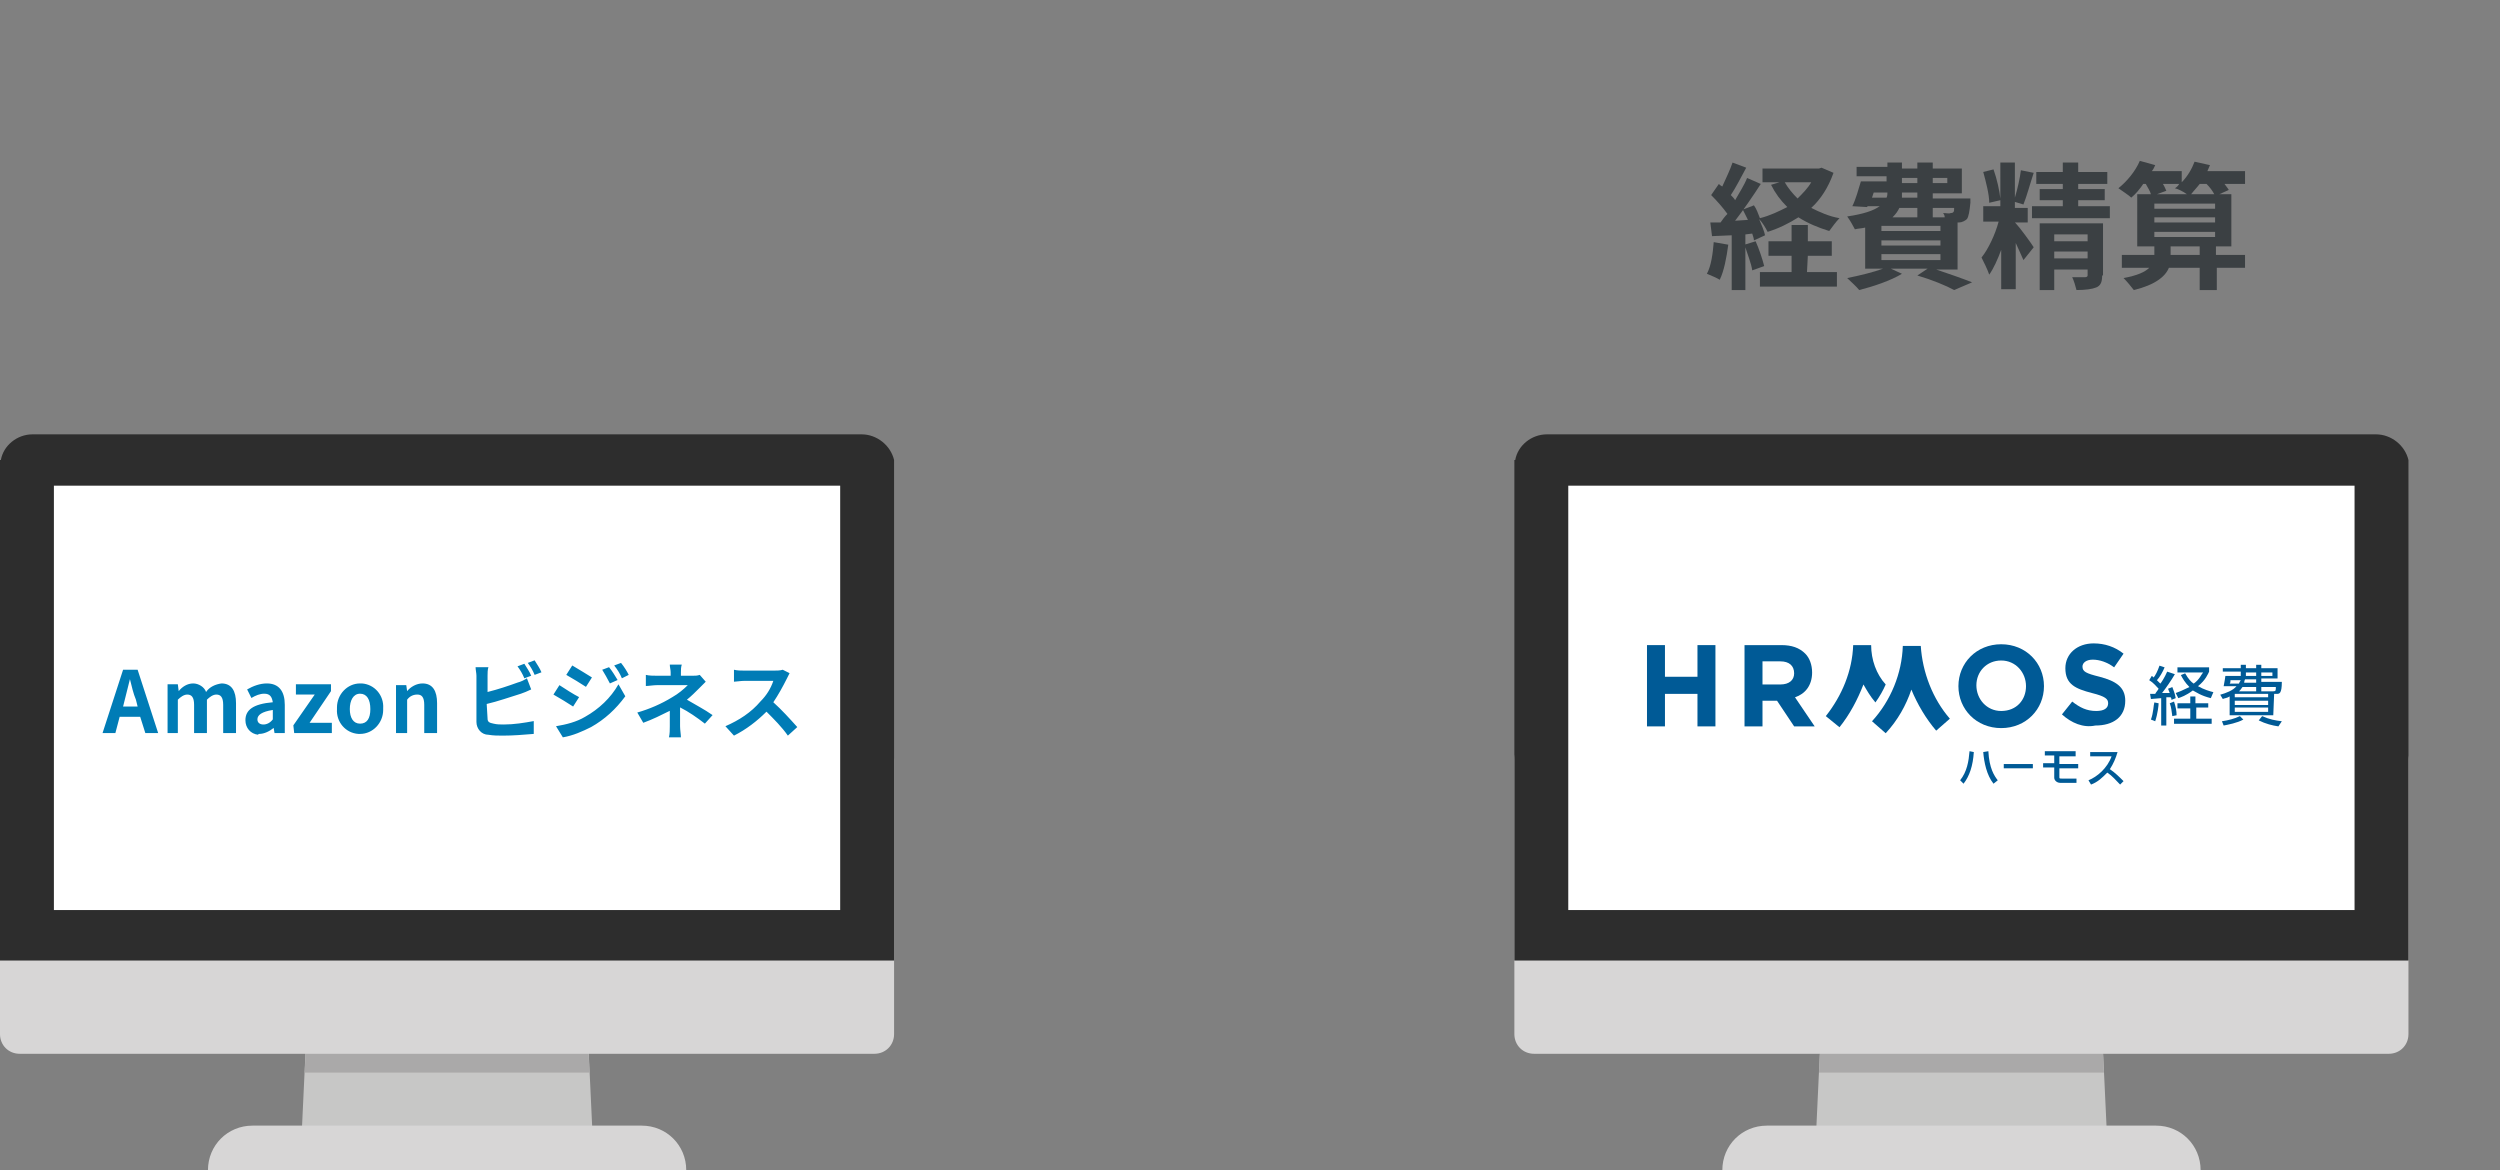 <?xml version="1.0" encoding="utf-8"?>
<!-- Generator: Adobe Illustrator 26.4.1, SVG Export Plug-In . SVG Version: 6.00 Build 0)  -->
<svg version="1.1" id="レイヤー_1" xmlns="http://www.w3.org/2000/svg" xmlns:xlink="http://www.w3.org/1999/xlink" x="0px"
	 y="0px" viewBox="0 0 292.2 136.8" style="enable-background:new 0 0 292.2 136.8;" xml:space="preserve">
<rect x="0" y="0" width="292.2" height="136.8" fill="#808080" stroke="none"/>
<style type="text/css">
	.st0{fill:#C7C7C6;}
	.st1{fill:#AAA9A9;}
	.st2{fill:#D7D6D6;}
	.st3{fill:#2D2D2D;}
	.st4{fill:#FFFFFF;}
	.st5{fill:#007CB6;}
	.st6{fill:#3B4043;}
	.st7{fill:#005A96;}
</style>
<g id="cont_zuhan05" transform="translate(-855.014 -3752.32)">
	<g id="グループ_3505" transform="translate(1032.014 3803.086)">
		<g id="グループ_2762" transform="translate(24.307 57.298)">
			<path id="パス_4973" class="st0" d="M45,25.6H10.9L12.1,0h31.7L45,25.6z"/>
			<path id="パス_4974" class="st1" d="M44.6,17.3H11.3l0.8-16.2h31.7L44.6,17.3z"/>
			<path id="パス_4975" class="st2" d="M5.2,23.5h45.5c2.9,0,5.2,2.3,5.2,5.2H0C0,25.8,2.3,23.5,5.2,23.5z"/>
		</g>
		<path id="パス_4976" class="st2" d="M104.5,38v32.1c0,1.3-1,2.3-2.3,2.3H2.3c-1.3,0-2.3-1-2.3-2.3V38c0-1.3,1-2.3,2.3-2.3h99.9
			C103.5,35.7,104.5,36.8,104.5,38z"/>
		<path id="パス_4977" class="st3" d="M104.5,3v58.5H0V3h0.1C0.4,1.3,2,0,3.8,0h96.9C102.5,0,104.1,1.3,104.5,3L104.5,3z"/>
		<rect id="長方形_6024" x="6.3" y="6" class="st4" width="91.9" height="49.6"/>
	</g>
	<g id="グループ_3506" transform="translate(855.014 3803.086)">
		<g id="グループ_2762-2" transform="translate(24.307 57.298)">
			<path id="パス_4973-2" class="st0" d="M45,25.6H10.9L12.1,0h31.7L45,25.6z"/>
			<path id="パス_4974-2" class="st1" d="M44.6,17.3H11.3l0.8-16.2h31.7L44.6,17.3z"/>
			<path id="パス_4975-2" class="st2" d="M5.2,23.5h45.5c2.9,0,5.2,2.3,5.2,5.2H0C0,25.8,2.3,23.5,5.2,23.5z"/>
		</g>
		<path id="パス_4976-2" class="st2" d="M104.5,38v32.1c0,1.3-1,2.3-2.3,2.3H2.3c-1.3,0-2.3-1-2.3-2.3V38c0-1.3,1-2.3,2.3-2.3
			h99.9C103.5,35.7,104.5,36.8,104.5,38z"/>
		<path id="パス_4977-2" class="st3" d="M104.5,3v58.5H0V3h0.1C0.4,1.3,2,0,3.8,0h96.9C102.5,0,104.1,1.3,104.5,3L104.5,3z"/>
		<rect id="長方形_6024-2" x="6.3" y="6" class="st4" width="91.9" height="49.6"/>
	</g>
	<path id="パス_5524" class="st5" d="M869.4,3834.9l0.2-0.8c0.2-0.8,0.4-1.6,0.6-2.4l0,0c0.2,0.8,0.4,1.7,0.7,2.4l0.2,0.8H869.4z
		 M872,3838h1.5l-2.4-7.4h-1.7l-2.4,7.4h1.5l0.5-1.9h2.4L872,3838z M874.3,3838h1.5v-3.9c0.3-0.3,0.7-0.6,1.1-0.6
		c0.5,0,0.8,0.3,0.8,1.2v3.3h1.5v-3.9c0.3-0.3,0.7-0.6,1.1-0.6c0.5,0,0.8,0.3,0.8,1.2v3.3h1.5v-3.5c0-1.4-0.5-2.3-1.7-2.3
		c-0.7,0.1-1.4,0.4-1.8,1c-0.2-0.6-0.9-1-1.5-1c-0.7,0-1.3,0.4-1.7,0.9l0,0l-0.1-0.8h-1.2v5.7L874.3,3838L874.3,3838z M885.3,3838.1
		c0.6,0,1.2-0.3,1.7-0.7l0,0l0.1,0.6h1.2v-3.3c0-1.6-0.7-2.5-2.1-2.5c-0.8,0-1.6,0.3-2.3,0.7l0.5,1c0.5-0.3,1-0.5,1.5-0.5
		c0.7,0,0.9,0.4,1,1c-2.3,0.2-3.2,0.9-3.2,2.1c0,0.9,0.6,1.6,1.5,1.7C885.2,3838.1,885.2,3838.1,885.3,3838.1z M885.8,3837
		c-0.4,0-0.7-0.2-0.7-0.6c0-0.5,0.5-0.9,1.8-1.1v1.1C886.6,3836.8,886.2,3837,885.8,3837z M889.4,3838h4.4v-1.2h-2.6l2.5-3.7v-0.8
		h-4.1v1.2h2.2l-2.5,3.6L889.4,3838z M897.1,3838.1c1.5,0,2.7-1.3,2.7-2.8c0-0.1,0-0.1,0-0.2c0.1-1.5-1-2.8-2.5-2.9
		c-0.1,0-0.1,0-0.2,0c-1.5,0-2.7,1.3-2.7,2.8c0,0.1,0,0.1,0,0.2c-0.1,1.5,1,2.8,2.5,2.9C897,3838.1,897.1,3838.1,897.1,3838.1z
		 M897.1,3836.9c-0.8,0-1.2-0.7-1.2-1.7s0.4-1.8,1.2-1.8s1.2,0.7,1.2,1.8S897.9,3836.9,897.1,3836.9z M901.1,3838h1.5v-3.9
		c0.3-0.4,0.7-0.6,1.2-0.6s0.8,0.3,0.8,1.2v3.3h1.5v-3.5c0-1.4-0.5-2.3-1.7-2.3c-0.7,0-1.4,0.4-1.8,0.9l0,0l-0.1-0.7h-1.2v5.6H901.1
		z M917.1,3831.3c-0.2-0.5-0.5-0.9-0.8-1.4l-0.8,0.3c0.3,0.4,0.6,0.9,0.8,1.4L917.1,3831.3z M911.9,3834.6c1.3-0.3,2.7-0.8,4-1.2
		c0.3-0.1,0.8-0.3,1.2-0.5l-0.5-1.3c-0.3,0.2-0.7,0.4-1.1,0.5c-1.1,0.4-2.3,0.8-3.5,1.1v-1.9c0-0.3,0-0.7,0.1-1h-1.5
		c0,0.3,0.1,0.7,0.1,1v5.4c0,0.8,0.6,1.5,1.4,1.5c0.6,0.1,1.1,0.1,1.7,0.1c1.2,0,2.4-0.1,3.6-0.2v-1.5c-1.1,0.2-2.3,0.4-3.5,0.4
		c-0.4,0-0.8,0-1.2-0.1c-0.5-0.1-0.7-0.2-0.7-0.6L911.9,3834.6L911.9,3834.6z M916.7,3829.8c0.3,0.4,0.6,0.9,0.8,1.4l0.8-0.3
		c-0.2-0.5-0.5-0.9-0.8-1.4L916.7,3829.8z M926.2,3830.3l-0.8,0.3c0.3,0.5,0.6,1,0.9,1.6l0.9-0.4
		C926.9,3831.3,926.6,3830.8,926.2,3830.3z M927.6,3829.8l-0.8,0.3c0.4,0.5,0.7,1,0.9,1.5l0.8-0.4
		C928.3,3830.8,928,3830.3,927.6,3829.8z M921.9,3830.1l-0.7,1.1c0.7,0.4,1.7,1,2.3,1.4l0.7-1.1
		C923.7,3831.2,922.6,3830.5,921.9,3830.1z M920,3837.2l0.8,1.3c1.2-0.2,2.3-0.7,3.3-1.2c1.6-0.9,2.9-2.1,4-3.6l-0.8-1.4
		c-0.9,1.6-2.3,2.9-3.9,3.8C922.4,3836.7,921.2,3837,920,3837.2z M920.4,3832.4l-0.7,1.1c0.7,0.4,1.7,1,2.3,1.4l0.7-1.1
		C922.1,3833.5,921,3832.8,920.4,3832.4z M938.3,3835.9c-1-0.7-2-1.2-3-1.8c0.5-0.4,1-0.9,1.4-1.3l0.8-0.8l-0.7-0.8
		c-0.3,0.1-0.5,0.1-0.8,0.1h-1.4v-0.4c0-0.3,0-0.6,0.1-0.9h-1.4c0,0.3,0.1,0.6,0.1,0.9v0.4h-1.6c-0.4,0-0.9,0-1.3-0.1v1.3
		c0.3,0,0.9-0.1,1.3-0.1h3.6c-0.5,0.5-1.1,1-1.8,1.4c-1.3,0.8-2.7,1.4-4.1,1.8l0.7,1.2c1.1-0.4,2.1-0.9,3.1-1.4v1.8
		c0,0.4,0,0.9-0.1,1.3h1.4c0-0.3-0.1-0.9-0.1-1.3v-2.2c1,0.5,2,1.2,2.9,1.9L938.3,3835.9z M946.5,3830.6c-0.3,0.1-0.7,0.1-1,0.1H942
		c-0.4,0-0.8,0-1.2-0.1v1.4c0.2,0,0.8-0.1,1.2-0.1h3.4c-0.3,0.9-0.8,1.7-1.5,2.4c-1.1,1.3-2.5,2.2-4.1,2.9l1,1.1
		c1.4-0.7,2.7-1.7,3.8-2.8c0.9,0.9,1.8,1.8,2.5,2.8l1.1-1c-0.9-1-1.8-2-2.8-2.9c0.6-0.9,1.1-1.8,1.6-2.8c0.1-0.2,0.2-0.4,0.3-0.6
		L946.5,3830.6z"/>
</g>
<g>
	<path class="st6" d="M202,28.6c-0.2,1.5-0.5,3.1-1,4.1c-0.3-0.2-1-0.5-1.5-0.7c0.5-0.9,0.7-2.4,0.8-3.7L202,28.6z M214.3,20.2
		c-0.6,1.7-1.5,3.1-2.6,4.1c1,0.5,2.1,1,3.3,1.2c-0.4,0.4-0.9,1.1-1.2,1.5c-1.3-0.4-2.5-0.9-3.6-1.6c-1.1,0.7-2.3,1.3-3.6,1.7
		c-0.2-0.4-0.6-1.1-1-1.5c0.3,0.7,0.6,1.4,0.7,1.9l-1.3,0.6c0-0.2-0.1-0.5-0.2-0.8l-0.8,0.1v6.5h-1.6v-6.4l-2.3,0.1l-0.2-1.6h1.2
		c0.2-0.3,0.5-0.7,0.8-1c-0.5-0.7-1.2-1.5-1.9-2.2l0.9-1.3c0.1,0.1,0.2,0.2,0.4,0.3c0.4-0.9,0.9-1.9,1.2-2.8l1.6,0.6
		c-0.6,1.1-1.2,2.3-1.8,3.2c0.2,0.2,0.4,0.4,0.5,0.6c0.5-0.9,1.1-1.8,1.4-2.6l1.6,0.7c-0.9,1.4-2,3-3,4.3l1.5-0.1
		c-0.2-0.4-0.4-0.8-0.6-1.2L205,24c0.3,0.4,0.5,1,0.7,1.5c1.2-0.3,2.2-0.8,3.2-1.3c-0.8-0.8-1.4-1.6-1.9-2.6l1-0.3h-2v-1.6h6.6
		l0.3-0.1L214.3,20.2z M205.2,28.2c0.4,0.9,0.8,2.1,1,2.9l-1.4,0.5c-0.1-0.8-0.6-2-0.9-3L205.2,28.2z M211.2,31.8h3.5v1.7h-9v-1.7
		h3.7v-1.9h-2.7v-1.7h2.7v-1.9h1.9v1.9h2.8v1.7h-2.8L211.2,31.8L211.2,31.8z M208.6,21.3c0.4,0.7,0.9,1.3,1.5,1.9
		c0.6-0.6,1.2-1.2,1.6-1.9H208.6z"/>
	<path class="st6" d="M226.3,31.5c1.5,0.5,3.2,1.1,4.2,1.5l-2.1,0.9c-0.9-0.5-2.6-1.2-4.3-1.7l1.2-0.8H221l1.3,0.6
		c-1.3,0.8-3.4,1.5-5,1.9c-0.3-0.4-1-1-1.4-1.4c1.5-0.3,3.1-0.7,4.2-1.1H218v-4.8c-0.4,0.1-0.8,0.1-1.2,0.2
		c-0.2-0.4-0.6-1.1-0.9-1.5c2-0.3,3.1-0.7,3.8-1.2h-1.4l-0.1,0.1l-1.7-0.1c0.4-0.8,0.7-1.9,1-2.9h3v-0.6H217v-1.1h3.6V19h1.7v0.7
		h1.8V19h1.8v0.7h3.4v2.9h-3.4v0.6h4.4c0,0,0,0.3,0,0.5c-0.1,1-0.2,1.6-0.4,1.9c-0.2,0.2-0.6,0.4-0.9,0.4c-0.1,0-0.1,0-0.2,0v5.5
		H226.3z M218.8,23.1h1.7c0.1-0.2,0.1-0.4,0.1-0.6H219L218.8,23.1z M226.8,26.4h-6.9V27h6.9V26.4z M226.8,28.1h-6.9v0.6h6.9V28.1z
		 M219.9,30.4h6.9v-0.7h-6.9V30.4z M222,24.3c-0.2,0.4-0.4,0.7-0.8,1.1h2.9v-1.1H222z M224.1,22.5h-1.8c0,0.2,0,0.4,0,0.6h1.8V22.5z
		 M222.3,21.4h1.8v-0.6h-1.8V21.4z M225.9,20.8v0.6h1.7v-0.6H225.9z M225.9,24.3v1.1h1.4c0-0.2-0.1-0.4-0.2-0.5c0.4,0,0.7,0.1,0.9,0
		c0.1,0,0.2,0,0.3-0.1s0.1-0.2,0.1-0.5H225.9z"/>
	<path class="st6" d="M235.6,26.1c0.4,0.4,1.8,2.3,2.1,2.8l-1.2,1.5c-0.2-0.5-0.6-1.3-0.9-2v5.4h-1.7v-4.6c-0.4,1.1-0.9,2.2-1.4,2.9
		c-0.2-0.6-0.6-1.4-0.9-2c0.8-1,1.6-2.7,2-4.2h-1.8v-1.8h2v-0.7l-1.3,0.3c0-1-0.4-2.5-0.7-3.6l1.2-0.3c0.4,1.1,0.7,2.5,0.8,3.4V19
		h1.7v4.1c0.3-1,0.6-2.3,0.7-3.2l1.5,0.3c-0.4,1.2-0.8,2.7-1.2,3.7l-1-0.3v0.7h1.5V26h-1.5L235.6,26.1L235.6,26.1z M246.6,24.1v1.4
		h-9.1v-1.4h3.6v-0.7h-2.7v-1.3h2.7v-0.6H238v-1.4h3.1V19h1.8v1.1h3.4v1.4h-3.4v0.6h3.1v1.3h-3.1v0.7H246.6z M245.7,32.2
		c0,0.8-0.2,1.2-0.7,1.4s-1.3,0.3-2.3,0.3c-0.1-0.4-0.3-1.1-0.5-1.5c0.6,0,1.3,0,1.5,0s0.3-0.1,0.3-0.2v-0.7h-3.9v2.4h-1.7v-7.8h7.4
		v6.1H245.7z M240.1,27.4v0.8h3.9v-0.8H240.1z M244,30.2v-0.8h-3.9v0.8H244z"/>
	<path class="st6" d="M262.5,31.3h-3.4v2.6h-2v-2.6h-3.6c-0.4,1-1.6,2-4.1,2.6c-0.3-0.4-0.8-1-1.2-1.4c1.6-0.3,2.5-0.7,3-1.2H248
		v-1.5h3.8v-1h-2v-6.1h1.6c-0.1-0.4-0.4-0.8-0.6-1.2h-0.3c-0.4,0.6-0.9,1.2-1.4,1.6c-0.3-0.3-1.1-0.8-1.5-1.1c1-0.8,2-2,2.5-3.2
		l1.8,0.5c-0.1,0.2-0.2,0.5-0.4,0.7h3.5v1.3c0.7-0.7,1.2-1.6,1.5-2.4l1.8,0.4c-0.1,0.2-0.2,0.5-0.3,0.7h4.4v1.5H260
		c0.2,0.3,0.4,0.5,0.5,0.7l-1.1,0.5h1.4v6.1H259v1h3.4v1.5C262.4,31.3,262.5,31.3,262.5,31.3z M251.8,23.8v0.6h7.1v-0.6H251.8z
		 M251.8,26h7.1v-0.6h-7.1L251.8,26L251.8,26z M251.8,27.7h7.1v-0.6h-7.1L251.8,27.7L251.8,27.7z M252.8,21.5
		c0.2,0.3,0.3,0.6,0.4,0.8l-1.1,0.4h3.5c-0.4-0.3-1-0.6-1.4-0.7c0.2-0.1,0.4-0.3,0.5-0.5C254.7,21.5,252.8,21.5,252.8,21.5z
		 M257.1,29.8v-1h-3.4v1H257.1z M257.1,21.5c-0.3,0.4-0.7,0.8-1,1.2h2.7c-0.2-0.4-0.5-0.8-0.9-1.2H257.1z"/>
</g>
<g>
	<g id="Layer_2">
		<g id="Layer_7">
			<path class="st7" d="M192.5,75.4h2.1v3.7h3.8v-3.7h2.1v9.5h-2.1v-3.8h-3.8v3.8h-2.1V75.4z"/>
			<path class="st7" d="M203.9,75.4h4.3c1.2,0,2.1,0.3,2.8,1c0.5,0.5,0.8,1.3,0.8,2.2v0c0,1.5-0.8,2.5-2,2.9l2.3,3.4h-2.4l-2-3H206
				v3h-2.1V75.4z M208.1,80c1,0,1.6-0.5,1.6-1.3v0c0-0.9-0.6-1.4-1.6-1.4H206V80H208.1z"/>
			<path class="st7" d="M228.9,80.2L228.9,80.2c0-2.7,2.1-4.9,5-4.9s5,2.2,5,4.9v0c0,2.7-2.1,4.9-5,4.9
				C231,85.1,228.9,82.9,228.9,80.2z M236.8,80.2L236.8,80.2c0-1.6-1.2-3-2.9-3c-1.7,0-2.9,1.3-2.9,2.9v0c0,1.6,1.2,3,2.9,3
				C235.7,83.1,236.8,81.8,236.8,80.2L236.8,80.2z"/>
			<path class="st7" d="M241,83.5l1.2-1.5c0.9,0.7,1.7,1.1,2.8,1.1c0.9,0,1.4-0.3,1.4-0.9v0c0-0.5-0.3-0.8-1.9-1.2
				c-1.9-0.5-3.1-1-3.1-2.9v0c0-1.7,1.4-2.9,3.3-2.9c1.3,0,2.5,0.4,3.5,1.2l-1.1,1.6c-0.8-0.6-1.7-0.9-2.5-0.9s-1.2,0.4-1.2,0.8v0
				c0,0.6,0.4,0.8,2,1.2c1.9,0.5,3,1.2,3,2.8v0c0,1.9-1.4,2.9-3.5,2.9C243.5,85.1,242.1,84.5,241,83.5z"/>
			<path class="st7" d="M220.4,85.7l-1.6-1.4c2.2-2.4,3.5-5.6,3.6-8.8h2.1c0.2,3.1,1.4,6.2,3.4,8.5l-1.6,1.4
				c-1.2-1.4-2.2-3.1-2.9-4.8C222.8,82.4,221.8,84.2,220.4,85.7z"/>
			<path class="st7" d="M218.7,75.4h-2.1c-0.1,3-1.3,5.9-3.2,8.3L215,85c1.2-1.5,2.1-3.2,2.8-5c0.4,0.7,0.8,1.4,1.4,2.1
				c0.5-0.7,0.9-1.4,1.2-2.1C219.3,78.8,218.7,77.1,218.7,75.4z"/>
			<path class="st7" d="M229.1,91.2c0.8-1,1-2.2,1.1-3.4l0.5,0.1c-0.1,1.6-0.5,2.8-1.2,3.7L229.1,91.2z M232.4,87.8
				c0.1,2,0.7,2.9,1.1,3.4l-0.5,0.4c-0.8-1-1.1-2.5-1.2-3.7L232.4,87.8z"/>
			<path class="st7" d="M237.6,89.3v0.5h-3.4v-0.5H237.6z"/>
			<path class="st7" d="M242.6,87.9v0.5h-1.9v0.9h2.2v0.5h-2.2v1c0,0.2,0,0.2,0.3,0.2h0.7c0.2,0,0.9,0,1,0l0,0.5h-1.9
				c-0.4,0-0.7-0.3-0.7-0.6v-1.2h-1.3v-0.5h1.3v-0.9H239v-0.5H242.6z"/>
			<path class="st7" d="M244.1,91.2c1-0.4,2.2-1.4,2.7-2.8h-2.5v-0.5h3.2c-0.2,0.7-0.5,1.4-0.9,2c0.6,0.4,1.1,0.9,1.6,1.4l-0.4,0.4
				c-0.5-0.5-0.9-1-1.5-1.4c-0.6,0.6-1.1,1.1-1.9,1.4L244.1,91.2z"/>
		</g>
	</g>
	<g>
		<path class="st7" d="M254.2,78.8c-0.4,0.7-1.1,1.7-1.5,2.2c0.5,0,0.7,0,0.9,0c-0.1-0.2-0.1-0.3-0.2-0.5l0.5-0.2
			c0.1,0.3,0.3,0.7,0.4,1.3l-0.5,0.2c0-0.1,0-0.2-0.1-0.3c-0.1,0-0.2,0-0.5,0v3.3h-0.6v-3.2c-0.2,0-1,0.1-1.2,0.1l-0.1-0.6h0.6
			c0.1-0.2,0.3-0.4,0.4-0.6c-0.3-0.3-0.6-0.7-1.1-1l0.3-0.5c0.1,0.1,0.2,0.1,0.2,0.2c0.2-0.2,0.5-0.8,0.7-1.4l0.6,0.2
			c-0.2,0.5-0.6,1.2-0.9,1.5c0.1,0.1,0.3,0.3,0.4,0.4c0.1-0.1,0.5-0.7,0.8-1.4L254.2,78.8z M251.4,84.1c0.3-0.8,0.3-1.7,0.4-2
			l0.5,0.1c0,0.2-0.1,1.2-0.4,2.1L251.4,84.1z M253.9,83.7c-0.1-0.6-0.1-1-0.3-1.5l0.5-0.2c0.2,0.6,0.3,1.1,0.3,1.6L253.9,83.7z
			 M258.2,82.7h-1.5V84h1.8v0.6h-4.4V84h1.9v-1.2h-1.5v-0.6h1.5v-0.8h0.6v0.8h1.5V82.7z M258.4,81.6c-1.2-0.3-1.7-0.7-2.1-0.9
			c-0.8,0.6-1.4,0.8-1.7,0.9l-0.3-0.6c0.3-0.1,0.8-0.3,1.6-0.7c-0.5-0.5-0.8-1-1-1.4l0.5-0.2c0.4,0.7,0.7,1,1,1.2
			c0.7-0.5,0.9-1.1,1.1-1.3h-3v-0.6h3.7v0.5c-0.1,0.2-0.4,1-1.3,1.7c0.7,0.4,1.4,0.6,1.8,0.7L258.4,81.6z"/>
		<path class="st7" d="M265.7,83.6h-5.1v-2.2c-0.3,0.2-0.6,0.2-0.8,0.3l-0.3-0.5c0.7-0.2,1.5-0.5,1.9-1h-1.5
			c0.1-0.5,0.2-1.1,0.2-1.2h1.8c0-0.1,0-0.2,0-0.3v-0.2h-2.1v-0.4h2.1v-0.4h0.6v0.4h1.2v-0.4h0.6v0.4h1.9v1.2h-1.9v0.4h2.4
			c0,1.4-0.3,1.4-0.6,1.4h-0.3L265.7,83.6L265.7,83.6z M259.7,84.3c0.7-0.1,1.5-0.3,2.1-0.6l0.4,0.4c-0.7,0.4-1.8,0.6-2.3,0.7
			L259.7,84.3z M261.7,79.9c0-0.1,0.1-0.2,0.2-0.4h-1.2c0,0.2,0,0.3-0.1,0.4H261.7z M265.1,81.1h-3.9v0.4h3.9V81.1z M265.1,81.9
			h-3.9v0.5h3.9V81.9z M265.1,82.7h-3.9v0.5h3.9V82.7z M263.7,80.8v-0.5h-1.6c-0.2,0.3-0.3,0.4-0.4,0.5H263.7z M263.7,79.4h-1.3
			c-0.1,0.2-0.1,0.4-0.1,0.4h1.4V79.4L263.7,79.4z M262.5,78.6c0,0.2,0,0.2,0,0.4h1.2v-0.4H262.5z M264.4,83.7
			c0.9,0.4,1.5,0.5,2.3,0.6l-0.4,0.6c-0.7-0.1-1.5-0.3-2.3-0.7L264.4,83.7z M264.3,79h1.3v-0.4h-1.3V79z M265.7,80.8
			c0.3,0,0.3-0.1,0.3-0.5h-1.7v0.5L265.7,80.8L265.7,80.8z"/>
	</g>
</g>
</svg>
